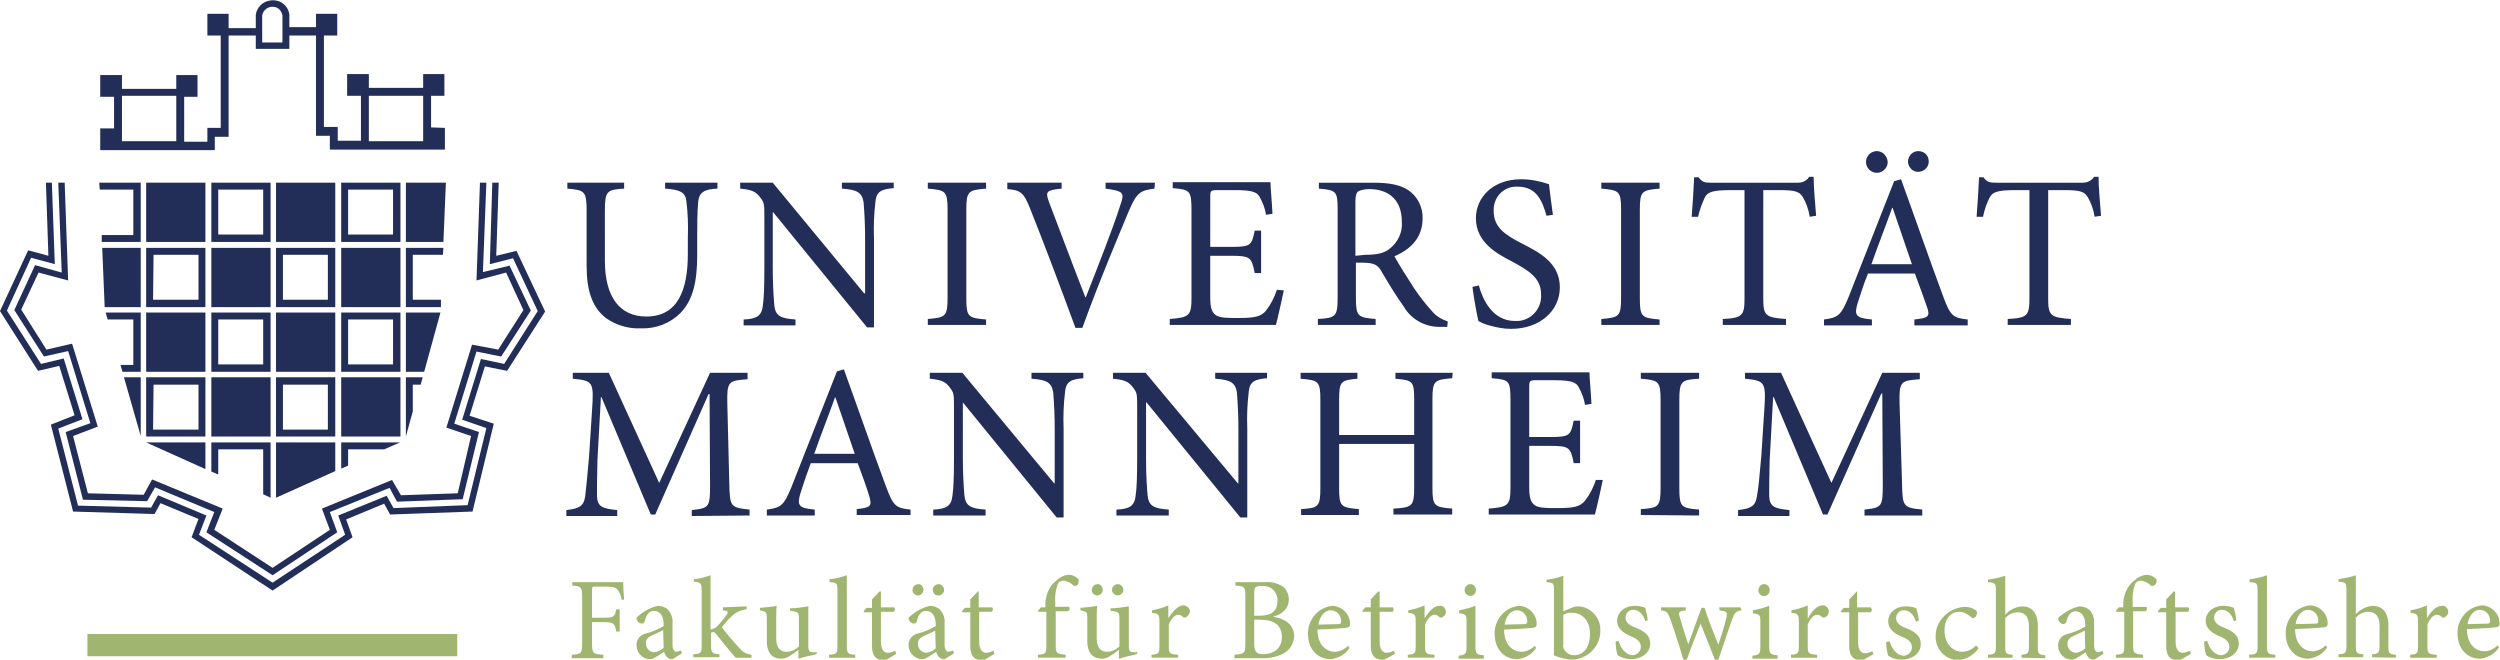 <svg version="1.1" id="Ebene_1" xmlns="http://www.w3.org/2000/svg" x="0" y="0" viewBox="0 0 506.3 133.6" xml:space="preserve"><style>.st0{fill:#232e58}.st1{fill:#a0b56f}</style><g id="Ebene_2"><g id="Ebene_1-2"><path class="st0" fill="#232e58" d="M74.7 28.6v-9.2h11v9.2h-11zm-17.5-20h-4.1V3.1c.2-1.1 1.3-1.9 2.4-1.7.9.1 1.5.8 1.7 1.7v5.5zm-32.5 20v-9.2h11v9.2h-11zm62.6-2.8v-6.4H90V15h-4.3v2.8h-11V15h-4.4v4.4h2.8v9.1h-4.7v-2.8h-2.8V7.2h2.7V2.8H64v2.7h-5.4V2.9c-.3-1.9-2-3.1-3.9-2.8C53.2.3 52 1.5 51.8 3v2.7h-5.5V2.8H42v4.4h2.7v18.7H42v2.8h-4.7v-9.1H40v-4.4h-4.3V18h-11v-2.8h-4.4v4.4h2.8V26h-2.8v4.4h23.2v-2.7h2.8V7.2h5.5v2.7h6.8V7.2H64v20.3h2.8v2.8h23.3v-4.4l-2.8-.1zm14.2 46.4l6-9.3-4.3-9.1-5.4 1.3.7-18.1h-1.3l-.7 19.8 6-1.6 3.5 7.6-5.1 8-5.3-1-5.2 16.8 5 1.7-2.7 11.6-11.5.4-1.8-3.1-14.2 5.8 1.6 4.3-11.6 7.7-11.8-7.7 1.7-4.3-14.3-5.9-1.7 3.1-11.3-.3-3-11.6 5-1.9-5.2-16.8-5.2 1.2-5.1-8.1 3.5-7.5 6 1.6-.7-19.8h-1.3l.7 18.2-5.4-1.5-4.2 9.1 6 9.4 4.9-1.1 4.5 14.6-5 1.8 3.5 13.7 13 .3 1.6-2.8 12 5-1.6 4.1 13.4 8.7 13.1-8.7-1.5-4.1 12.1-4.9 1.5 2.8 13.3-.5L97 87.5l-5-1.7 4.5-14.6z"/><path class="st0" fill="#232e58" d="M99.7 37l-.5 16.5 4.7-1.2 5 10.7-6.8 10.7-4.7-1L93.6 85l4.9 1.7-3.8 15.6-15 .6-1.4-2.5-9.8 4 1.4 3.9-14.7 9.7-14.9-9.7 1.5-3.9-9.8-4.1-1.4 2.5-14.8-.4-4-15.6 4.9-1.9-3.8-12.3-4.6 1.1-6.9-10.8 4.9-10.7 4.8 1.3-.6-16.5H9.3l.5 14.8-4.1-1.1L0 63l7.7 12.1 4.3-1 3.1 10-4.8 1.9 4.5 17.6 16.5.5 1.2-2.2 7.7 3.2-1.4 3.7 16.4 10.8 16.2-10.8-1.3-3.6 7.7-3.2 1.2 2.2 16.7-.6 4.3-17.8-4.9-1.6 3.1-10 4.5.9 7.7-12-5.8-12.3-4.1 1L101 37z"/><path class="st0" fill="#232e58" d="M20.7 50.2l.5 12h7.3v-12zm8.9 12h12v-12h-12v12zm1.5-10.6h9.1v9.1H31l.1-9.1zm51.1-1.4v12h7.1v-1.5h-5.7v-9.1h6.1l.1-1.4zM25.1 76.4l3.4 11.9V76.4zm17.7 0h12v12h-12zm26.3 0h12v12h-12zm-39.5 12h12v-12h-12v12zm1.5-10.5h9.1V87H31l.1-9.1zm51.1-1.5v12l1.4-5.1v-5.4h1.6l.4-1.5zm-26.3 12h12v-12h-12v12zm1.4-10.5h9.1V87h-9.1v-9.1zM29.6 63.3h12v12h-12zm52.6 0v12h3.7l3.3-12zm-60.8 0l.4 1.4H27v9.2h-2.6l.4 1.4h3.7v-12zM29.6 37h12v12h-12zm52.6 0v12h7.6l.5-12zM42.8 50.2h12v12h-12zm26.3 0h12v12h-12zm-13.2 12h12v-12h-12v12zm1.4-10.6h9.1v9.1h-9.1v-9.1zm-1.4 11.7h12v12h-12zm-13.1 12h12v-12h-12v12zm1.4-10.6h9.1v9.1h-9.1v-9.1zm24.9 10.6h12v-12h-12v12zm1.4-10.6h9.1v9.1h-9.1v-9.1zM55.9 37h12v12h-12zM42.8 49h12V37h-12v12zm1.4-10.6h9.1v9.1h-9.1v-9.1zM69.1 49h12V37h-12v12zm1.4-10.6h9.1v9.1h-9.1v-9.1zM20.1 37l.1 1.4H27v9.2h-6.4V49h7.9V37zm9.5 52.6l12 5.4v-5.4zm26.3 0v11.2l12-5.4v-5.8zm-13.1 0v5.9l1.4.6V91h9.1v9.1l1.5.7V89.6zm26.3 0v5.3l1.4-.6V91h7.3l3.2-1.4z"/><path class="st1" fill="#A0B56F" d="M502.2 123.5c1.2 0 2.1 1 2.1 2.2v.1c0 .3-.1.5-.6.5-1.4 0-2.7.1-4 .1.4-1.9 1.4-2.9 2.5-2.9m3.6 7.2c-.7.7-1.7 1.2-2.7 1.2-1.6 0-3.5-1.3-3.5-4.5 2.8-.1 5.7-.3 6.1-.4s.5-.3.5-.8c0-1.9-1.6-3.5-3.5-3.6-1.3.1-2.6.7-3.5 1.7-1 1.1-1.6 2.6-1.5 4.1 0 2.7 1.7 5 4.6 5 1.6-.2 3-1 3.8-2.3l-.3-.4zm-14.3-5.5v-2.6c-1.1.5-2.2.8-3.3 1v.5c1.3.2 1.5.3 1.5 1.8v4.9c0 1.6-.2 1.7-1.6 1.8v.6h5.4v-.6c-1.8-.1-1.9-.3-1.9-1.8v-4.3c.5-1.3 1.3-2 1.9-2 .4 0 .8.2 1 .5.2.1.4.1.6 0 .6-.3.9-1 .6-1.6-.2-.5-.7-.8-1.2-.7-1.2 0-2.3 1.3-3 2.5zm-6.3 8v-.6c-1.4-.1-1.5-.3-1.5-1.8v-4.1c0-2.8-1.3-4-3.2-4-1.3.1-2.5.7-3.4 1.7v-7.9c-1.1.4-2.3.6-3.5.8v.5c1.5.1 1.6.3 1.6 1.7v11.2c0 1.6-.2 1.7-1.6 1.8v.6h5v-.6c-1.4-.1-1.5-.3-1.5-1.8v-5.6c.6-.7 1.5-1.2 2.5-1.2 1.6 0 2.3 1 2.3 2.9v3.9c0 1.5-.2 1.7-1.5 1.8v.6l4.8.1zm-17.8-9.7c1.2 0 2.1 1 2.1 2.2v.1c0 .3-.1.5-.6.5-1.4 0-2.7.1-4 .1.3-1.9 1.4-2.9 2.5-2.9m3.6 7.2c-.7.7-1.7 1.2-2.7 1.2-1.6 0-3.5-1.3-3.5-4.5 2.8-.1 5.7-.3 6.1-.4s.5-.3.5-.8c0-1.9-1.6-3.5-3.5-3.6-1.3.1-2.6.7-3.5 1.7-1 1.1-1.6 2.6-1.5 4.1 0 2.7 1.7 5 4.6 5 1.6-.2 3-1 3.8-2.3l-.3-.4zm-10.2 2.5v-.6c-1.5-.1-1.7-.3-1.7-1.8v-14.3c-1.1.4-2.3.7-3.5.8v.6c1.5.1 1.6.2 1.6 1.8v11.1c0 1.6-.2 1.7-1.7 1.8v.6h5.3zm-7.9-7.6c-.1-.9-.3-1.7-.5-2.5-.7-.3-1.4-.4-2.1-.4-2.2 0-3.6 1.4-3.6 3 0 1.8 1.5 2.6 2.9 3.2 1.2.5 1.9 1.1 1.9 2.1 0 .9-.7 1.6-1.6 1.7-1.4 0-2.5-1.4-2.9-2.9l-.6.1c0 .9.1 1.9.4 2.8.8.5 1.7.8 2.7.8 1.9 0 3.9-1.1 3.9-3.2 0-1.6-1.2-2.5-3-3.2-1.1-.4-2-1-2-2 0-.8.6-1.6 1.5-1.6h.1c1.1 0 2 .9 2.4 2.3l.5-.2zm-9.2 6.8l-.2-.6c-.5.2-.9.4-1.5.4s-1.4-.4-1.4-2.3v-6h2.5c.3-.2.3-.6.1-.9h-2.7v-3.2h-.3l-1.5 1.6v1.7h-1.1l-.6.7.1.2h1.6v6.9c0 1.9.8 2.8 2.3 2.8.4 0 .7-.1 1-.3l1.7-1zm-14.6-9.4l-.6.7.1.2h1.6v6.9c0 1.6-.2 1.7-1.7 1.8v.6h5.5v-.6c-1.9-.2-2-.3-2-2v-6.8h2.5c.3-.2.4-.6.2-.9h-2.8v-1c-.1-1.2.1-2.5.5-3.6.2-.5.7-.7 1.2-.7.7.1 1.4.4 1.9.9.1.2.4.2.6.1h.1c.2-.1.4-.3.5-.6.1-.3.1-.6-.1-.8-.5-.5-1.2-.8-1.9-.8-1 .1-1.9.6-2.6 1.3-.9.7-1.5 1.7-1.8 2.8-.2.6-.3 1.3-.3 1.9v.6h-.9zm-6.8 8.3c-.5.5-1.2.8-1.9.9-.9 0-1.7-.8-1.7-1.8 0-.9.5-1.3 1.4-1.7.5-.2 1.6-.7 2.1-1l.1 3.6zm3.7 1.1l-.2-.6c-.3.2-.5.2-.9.3-.4 0-.8-.4-.8-1.4v-4.4c.1-1.1-.3-2.2-1.1-2.9-.6-.4-1.2-.6-1.9-.6-1.3.3-2.5.9-3.5 1.7-.5.3-.8.6-.8.9.1.5.5.9 1 1 .3 0 .6-.2.7-.5.1-.6.3-1.1.7-1.6.3-.3.7-.5 1.1-.5 1.2 0 2 1 2 2.7v.4c-1.2.7-2.4 1.2-3.6 1.5-1.1.2-1.9 1.2-1.9 2.3 0 1.6 1.2 2.9 2.8 2.9.7 0 1.8-.9 2.8-1.5.1.4.3.8.6 1.1.3.3.7.4 1.1.4l1.9-1.2zm-11.8.9v-.6c-1.4-.1-1.5-.3-1.5-1.8v-4.1c0-2.8-1.3-4-3.2-4-1.3.1-2.5.7-3.4 1.7v-7.9c-1.1.4-2.3.6-3.5.8v.5c1.5.1 1.6.3 1.6 1.7v11.2c0 1.6-.2 1.7-1.6 1.8v.6h5v-.6c-1.4-.1-1.5-.3-1.5-1.8v-5.6c.6-.7 1.5-1.2 2.5-1.2 1.6 0 2.3 1 2.3 2.9v3.9c0 1.5-.2 1.7-1.5 1.8v.6l4.8.1zm-14-2.6c-.7.8-1.8 1.3-2.9 1.3-1.3 0-3.5-1.1-3.5-4.3 0-2.5 1.4-3.8 2.9-3.8.9 0 1.7.4 2.4 1 .2.2.3.3.5.3.4-.1.7-.5.8-1 0-.3-.1-.6-.4-.7-.6-.4-1.3-.6-2.1-.6-1.3.1-2.5.5-3.5 1.3-1.5 1.1-2.4 2.8-2.4 4.6-.1 2.6 1.9 4.8 4.5 4.9h.2c1.6-.2 3.1-1.1 4-2.4l-.5-.6zm-11.6-5c-.1-.9-.3-1.7-.5-2.5-.7-.3-1.4-.4-2.1-.4-2.2 0-3.6 1.4-3.6 3 0 1.8 1.5 2.6 2.9 3.2 1.2.5 1.9 1.1 1.9 2.1 0 .9-.7 1.6-1.6 1.7-1.4 0-2.5-1.4-2.9-2.9l-.7.1c0 .9.1 1.9.4 2.8.8.5 1.7.8 2.7.8 1.9 0 3.9-1.1 3.9-3.2 0-1.6-1.2-2.5-3-3.2-1.1-.4-2-1-2-2 0-.8.6-1.6 1.5-1.6h.1c1.1 0 2 .9 2.4 2.3l.6-.2zm-9.2 6.8l-.2-.6c-.5.2-.9.4-1.5.4s-1.4-.4-1.4-2.3v-6h2.5c.3-.2.4-.6.1-.9 0 0 0-.1-.1-.1h-2.7v-3.2h-.1l-1.5 1.6v1.7h-1.1l-.6.7.1.2h1.6v6.9c0 1.9.8 2.8 2.3 2.8.4 0 .7-.1 1-.3l1.6-.9zm-13.3-7.2v-2.7c-1.1.5-2.2.8-3.3 1v.5c1.3.2 1.5.3 1.5 1.8v4.9c0 1.6-.2 1.7-1.6 1.8v.6h5.3v-.6c-1.8-.1-1.9-.3-1.9-1.8v-4.3c.5-1.3 1.3-2 1.9-2 .4 0 .8.2 1 .5.2.1.4.1.6 0 .6-.2.9-.9.7-1.6-.2-.5-.8-.9-1.3-.8-1.2.1-2.2 1.4-2.9 2.7zm-6.1 8v-.6c-1.5-.1-1.7-.3-1.7-1.9v-8.1c-1.1.4-2.2.7-3.3.9v.6c1.4.2 1.5.3 1.5 1.8v4.9c0 1.6-.2 1.7-1.6 1.9v.6h5.1zm-2.8-12.6c.7 0 1.2-.5 1.2-1.2s-.5-1.2-1.1-1.2c-.7 0-1.2.6-1.2 1.2 0 .7.5 1.2 1.1 1.2m-4.7 2.3h-4.3v.6c1.5.2 1.7.3 1.4 1.6-.4 1.7-1.1 3.8-1.6 5.4-1-2.5-2-5-2.8-7.5h-.6c-1 2.7-1.9 5.1-2.7 7.4-.6-1.8-1.2-3.7-1.7-5.5-.4-1.1-.2-1.2 1.2-1.4v-.6h-5v.6c1.1.2 1.3.3 1.8 1.6 1 2.8 1.9 5.6 2.7 8.4h.7c.9-2.6 1.9-5 2.8-7.3 1 2.5 1.9 4.8 2.9 7.3h.7c1.1-3.2 2.1-6.3 2.8-8.2.5-1.3.7-1.6 1.9-1.8l-.2-.6zm-18.8 2.6c-.1-.9-.3-1.7-.5-2.5-.7-.3-1.4-.4-2.1-.4-2.2 0-3.6 1.4-3.6 3 0 1.8 1.5 2.6 2.9 3.2 1.2.5 1.9 1.1 1.9 2.1 0 .9-.7 1.6-1.6 1.7-1.4 0-2.5-1.4-2.9-2.9l-.6.1c0 .9.1 1.9.4 2.8.8.5 1.7.8 2.7.8 1.9 0 3.9-1.1 3.9-3.2 0-1.6-1.2-2.5-3-3.2-1.1-.4-2-1-2-2 0-.8.6-1.6 1.5-1.6h.1c1.1 0 2 .9 2.4 2.3l.5-.2zm-17.1-1.1c.6-.3 1.2-.5 1.8-.4 2 0 3.6 1.6 3.6 4.2 0 2.7-1.2 4.4-3.2 4.4-.9 0-1.7-.5-2.1-1.3-.1-.3-.2-.5-.1-.8v-6.1zm0-.7v-7.2c-1.1.4-2.3.7-3.4.8v.5c1.5.1 1.5.3 1.5 1.7v13.1c1.1.5 2.3.8 3.5.9 3.2 0 5.9-2.6 5.9-5.8v-.1c.1-2.6-2-4.9-4.6-4.9-.3 0-.7.1-1 .2l-1.9.8zm-9.4-.2c1.2 0 2.1 1 2.1 2.2v.1c0 .3-.1.5-.6.5-1.4 0-2.7.1-4 .1.3-1.9 1.4-2.9 2.5-2.9m3.6 7.2c-.7.7-1.7 1.2-2.7 1.2-1.6 0-3.5-1.3-3.5-4.5 2.8-.1 5.7-.3 6.1-.4s.5-.3.5-.8c0-1.9-1.6-3.5-3.5-3.6-1.3.1-2.6.7-3.5 1.7-1 1.1-1.6 2.6-1.5 4.1 0 2.7 1.7 5 4.6 5 1.6-.2 3-1 3.8-2.3l-.3-.4zm-10.3 2.5v-.6c-1.5-.1-1.7-.3-1.7-1.9v-8.1c-1.1.4-2.2.7-3.3.9v.6c1.4.2 1.5.3 1.5 1.8v4.9c0 1.6-.2 1.7-1.6 1.9v.6h5.1zm-2.8-12.6c.7 0 1.2-.5 1.2-1.2s-.5-1.2-1.1-1.2c-.7 0-1.2.6-1.2 1.2s.5 1.1 1.1 1.2m-9.2 4.5v-2.6c-1.1.5-2.2.8-3.3 1v.5c1.3.2 1.5.3 1.5 1.8v4.9c0 1.6-.2 1.7-1.6 1.8v.6h5.4v-.6c-1.8-.1-1.9-.3-1.9-1.8v-4.3c.5-1.3 1.3-2 1.9-2 .4 0 .8.2 1 .5.2.1.4.1.6 0 .6-.3.9-1 .6-1.6-.2-.5-.7-.8-1.2-.7-1.2 0-2.2 1.3-3 2.5zm-6 7.2l-.2-.6c-.5.2-.9.4-1.5.4s-1.4-.4-1.4-2.3v-6h2.6c.3-.2.3-.6.1-.9h-2.7v-3.2h-.3l-1.5 1.6v1.6h-1.1l-.6.7.1.2h1.6v6.9c0 1.9.8 2.8 2.3 2.8.4 0 .7-.1 1-.3l1.6-.9zm-13-8.8c1.2 0 2.1 1 2.1 2.2v.1c0 .3-.1.5-.6.5-1.4 0-2.7.1-4 .1.3-1.9 1.4-2.9 2.5-2.9m3.5 7.2c-.7.7-1.7 1.2-2.7 1.2-1.6 0-3.5-1.3-3.5-4.5 2.8-.1 5.7-.3 6.1-.4s.5-.3.5-.8c0-1.9-1.6-3.5-3.5-3.6-1.3.1-2.6.7-3.5 1.7-1 1.1-1.6 2.6-1.5 4.1 0 2.7 1.7 5 4.6 5 1.6-.2 3-1 3.8-2.3l-.3-.4zm-19-5.3h1.1c2.9 0 4.5 1.1 4.5 3.5s-1.7 3.4-3.6 3.5c-1.5 0-2-.4-2-2.1v-4.9zm0-.8v-4.6c0-.8.1-1 .3-1.2.4-.2.9-.3 1.3-.2 1.5-.2 2.9.9 3.1 2.5v.5c0 2-1.1 3-3.7 3h-1zm3.8.2c1.3-.3 3.2-1.3 3.2-3.5 0-1.1-.5-2.1-1.3-2.7-1.1-.6-2.3-.9-3.5-.8h-6v.7c1.9.1 2 .3 2 2.2v9.5c0 2-.1 2.1-2.2 2.3v.7h5.2c1.6.1 3.2-.2 4.6-.9 1.4-.7 2.2-2 2.3-3.6-.1-2.4-1.9-3.5-4.3-3.9zm-21.2.3v-2.6c-1.1.5-2.2.8-3.3 1v.5c1.3.2 1.5.3 1.5 1.8v4.9c0 1.6-.2 1.7-1.6 1.8v.6h5.4v-.6c-1.8-.1-1.9-.3-1.9-1.8v-4.3c.5-1.3 1.3-2 1.9-2 .4 0 .8.2 1 .5.2.1.4.1.6 0 .4-.2.7-.7.8-1.2-.1-.7-.7-1.2-1.4-1.2-1.2.1-2.2 1.4-3 2.6zm-10.3-4.6c.6 0 1.2-.5 1.2-1.1 0-.6-.5-1.2-1.1-1.2-.6 0-1.2.5-1.2 1.1v.1c0 .6.5 1 1.1 1.1m-4 0c.6-.1 1.1-.6 1-1.3-.1-.6-.5-1-1-1-.6 0-1.2.5-1.2 1.2s.6 1.1 1.2 1.1m8.1 11.5h-.7c-.9 0-1.1-.2-1.1-1.4v-7.9c-1.2.2-2.5.4-3.7.4v.5c1.7.2 1.8.3 1.8 1.7v5.5c-.7.7-1.6 1.1-2.5 1.1-1.1 0-2.1-.6-2.1-2.7v-3.2c0-1.6 0-2.7.1-3.4-1.1.2-2.2.3-3.4.4v.5c1.3.3 1.4.3 1.4 1.7v4.6c0 2.5 1.3 3.5 2.9 3.5.6 0 1.3-.2 1.8-.6.7-.4 1.2-.8 1.7-1.2v1.7l.1.1c1.1-.4 2.3-.6 3.5-.9l.2-.4zm-19.6-9.1l-.6.7.1.2h1.6v6.9c0 1.6-.2 1.7-1.7 1.8v.6h5.6v-.6c-1.9-.2-2-.3-2-2v-6.8h2.5c.3-.2.4-.6.2-.9h-2.8v-1c-.1-1.2.1-2.5.5-3.6.2-.5.7-.7 1.2-.7.7.1 1.4.4 1.9.9.1.2.4.2.6.1h.1c.2-.1.4-.3.4-.6.1-.3.1-.6-.1-.8-.5-.5-1.2-.8-1.9-.8-1 .1-1.9.6-2.6 1.3-.9.7-1.5 1.7-1.8 2.8-.2.6-.3 1.3-.3 1.9v.6h-.9zm-9.4 9.4l-.2-.6c-.5.2-.9.4-1.5.4s-1.4-.4-1.4-2.3v-6h2.5c.3-.2.4-.6.1-.9h-2.7v-3.2h-.2l-1.5 1.6v1.7h-1.1l-.6.7.1.2h1.6v6.9c0 1.9.8 2.8 2.3 2.8.4 0 .7-.1 1-.3l1.6-1zM190 120.6c.6 0 1.2-.5 1.2-1.1 0-.6-.5-1.2-1.1-1.2-.6 0-1.2.5-1.2 1.1v.1c0 .6.5 1.1 1.1 1.1m-4 0c.6-.1 1.1-.6 1-1.3-.1-.6-.5-1-1-1-.6 0-1.2.5-1.2 1.2s.6 1.1 1.2 1.1m3.5 10.7c-.5.5-1.2.8-1.9.9-.9 0-1.7-.8-1.7-1.8 0-.9.5-1.3 1.4-1.7.5-.2 1.6-.7 2.1-1l.1 3.6zm3.7 1l-.2-.6c-.3.2-.5.2-.9.3-.4 0-.8-.4-.8-1.4v-4.4c.1-1.1-.3-2.1-1.1-2.9-.6-.4-1.2-.6-1.9-.6-1.3.3-2.5.9-3.5 1.7-.4.3-.8.6-.8.9.1.5.5.9 1 1 .3 0 .6-.2.7-.5.1-.6.3-1.1.7-1.6.3-.3.7-.5 1.1-.5 1.2 0 2 1 2 2.7v.4c-1.2.7-2.4 1.2-3.6 1.5-1.1.2-1.9 1.2-1.9 2.3 0 1.6 1.2 2.9 2.8 2.9.7 0 1.8-.9 2.8-1.5.1.4.3.8.6 1.1.3.3.7.4 1.1.4l1.9-1.2zm-11.7.1l-.2-.6c-.5.2-.9.4-1.5.4s-1.4-.4-1.4-2.3v-6h2.6c.3-.2.3-.6.1-.9h-2.7v-3.2h-.3l-1.5 1.6v1.7h-1.1l-.6.7.1.2h1.6v6.9c0 1.9.8 2.8 2.3 2.8.4 0 .7-.1 1-.3l1.6-1zm-8.3.8v-.6c-1.5-.1-1.7-.3-1.7-1.8v-14.3c-1.1.4-2.3.7-3.5.8v.6c1.5.1 1.6.2 1.6 1.8v11.1c0 1.6-.2 1.7-1.7 1.8v.6h5.3zm-7.7-1.1h-.7c-.9 0-1.1-.2-1.1-1.4v-7.9c-1.2.2-2.5.4-3.7.4v.5c1.7.2 1.8.3 1.8 1.7v5.5c-.7.7-1.6 1.1-2.5 1.1-1.1 0-2.1-.6-2.1-2.7v-3.2c0-1.6 0-2.7.1-3.4-1.1.2-2.2.3-3.4.4v.5c1.3.3 1.4.3 1.4 1.7v4.6c0 2.5 1.3 3.5 2.9 3.5.6 0 1.3-.2 1.8-.6.7-.4 1.2-.8 1.7-1.2v1.7l.1.1c1.1-.4 2.3-.6 3.5-.9l.2-.4zm-13.3 1.1v-.6c-.9-.1-1.8-.5-2.4-1.3-.8-.8-3.2-3.6-3.6-4.3 1-1.2 1.4-1.7 2-2.2.8-.8 1.9-1.3 3-1.4v-.6l-4.8.2v.6c1.1.1 1.2.3.7 1s-1.1 1.4-1.7 2.1c-.4.4-.9.7-1.5.8v-11c-1.1.4-2.2.7-3.4.8v.5c1.4.1 1.6.3 1.6 1.8v11.1c0 1.5-.1 1.7-1.7 1.8v.6h5.3v-.6c-1.5-.1-1.7-.3-1.7-1.8v-2.6c.1 0 .3-.1.4-.1.2 0 .4.1.7.5 1.3 1.6 2.8 3.5 3.9 4.7h3.2zm-17.8-2c-.5.5-1.2.8-1.9.9-.9 0-1.7-.8-1.7-1.8 0-.9.5-1.3 1.4-1.7.5-.2 1.6-.7 2.1-1l.1 3.6zm3.7 1.1l-.2-.6c-.3.2-.5.2-.9.3-.4 0-.8-.4-.8-1.4v-4.4c.1-1.1-.3-2.1-1.1-2.9-.6-.4-1.2-.6-1.9-.6-1.3.3-2.5.9-3.5 1.7-.4.3-.8.6-.8.9.1.5.5.9 1 1 .3 0 .6-.2.7-.5.1-.6.3-1.1.7-1.6.3-.3.7-.5 1.1-.5 1.2 0 2 1 2 2.7v.4c-1.2.7-2.4 1.2-3.6 1.5-1.1.2-1.9 1.2-1.9 2.3 0 1.6 1.2 2.9 2.8 2.9.7 0 1.8-.9 2.8-1.5.1.4.3.8.6 1.1.3.3.7.4 1.1.4l1.9-1.2zm-11.7-10.9c-.1-1.1-.2-2.6-.2-3.5h-10.3v.7c1.8.1 2 .3 2 2.3v9.4c0 2-.2 2.2-2.1 2.3v.7h6.4v-.7c-2.1-.1-2.3-.3-2.3-2.3V126h2.4c2.1 0 2.2.3 2.5 1.9h.7v-4.5h-.7c-.3 1.5-.4 1.7-2.5 1.7h-2.4v-5.6c0-.7.1-.7.8-.7h1.8c1.8 0 2.3.2 2.7.8.4.6.6 1.2.7 1.9l.5-.1z"/><path class="st0" fill="#232e58" d="M389.3 104.4v-1.2c-3.9-.4-4-.6-4.1-5.3l-.5-16.1c-.1-4.6.2-4.7 4.1-5v-1.3h-7.6l-10.3 22.3-10.2-22.3h-7.3v1.2c4 .4 4.3.6 3.9 6.4l-.6 9.3c-.4 4.6-.6 6.6-.9 8.2-.3 1.9-1.2 2.4-3.8 2.7v1.2h10.4v-1.2c-2.9-.3-4-.6-4.1-2.8 0-1.8 0-3.7.1-7.4l.7-12.7h.1l10 23.8h.9L381 79.7h.2l.1 18.2c0 4.7-.1 4.9-3.7 5.3v1.2h11.7zm-45.2 0v-1.2c-3.6-.3-4-.5-4-4.3V81c0-3.8.4-4.1 4-4.3v-1.2h-11.8v1.2c3.6.3 4 .5 4 4.3v17.8c0 3.8-.4 4.1-4 4.3v1.2l11.8.1zm-20.9-7.2c-.5 1.5-1.2 2.9-2.2 4.2-1 1.2-2.2 1.5-5.6 1.5-2.2 0-3.8 0-4.6-.6s-1.1-1.5-1.1-3.6v-8.4h4.2c3.9 0 4.2.3 4.8 3.5h1.3v-8.6h-1.3c-.6 3-.8 3.3-4.8 3.3h-4.2V78.4c0-1.3.1-1.4 1.5-1.4h3.4c3.2 0 4.4.3 5 1.2.7 1.2 1.2 2.5 1.4 3.8l1.3-.2c-.1-2.3-.4-5.3-.4-6.4h-19.8v1.2c3.5.3 3.8.4 3.8 4.4v17.7c0 3.6-.4 4-4.4 4.3v1.2H323c.4-1.4 1.3-5.6 1.6-7h-1.4zm-29-21.7h-11.6v1.2c3.5.3 3.8.5 3.8 4.2v7.2h-15.2v-7.2c0-3.7.4-3.9 3.7-4.2v-1.2h-11.5v1.2c3.6.3 4 .5 4 4.2v18c0 3.7-.4 4-3.9 4.2v1.2h11.7v-1.2c-3.6-.3-4-.5-4-4.2v-9h15.2v8.9c0 3.7-.4 4-4.2 4.2v1.2h11.9V103c-3.6-.3-4-.5-4-4.2v-18c0-3.7.4-3.9 4-4.2l.1-1.1zm-37.6 0h-10.5v1.2c3.1.2 4.1.8 4.4 2.8.2 2.5.3 4.9.3 7.4v11h-.1L232 75.5h-6.6v1.2c2.1.2 3.1.5 4 1.7s.9 1.2.9 4.5v9.8c0 4.1-.1 6.2-.3 7.6-.2 2.2-1.3 2.8-3.9 2.9v1.2h10.6v-1.2c-3-.2-4.1-.7-4.3-3-.1-1.3-.3-3.4-.3-7.5V81.5h.1l19 23.3h1.4v-18c-.1-2.5 0-5 .3-7.5.2-2 1.2-2.5 3.7-2.7v-1.1zm-37.2 0h-10.5v1.2c3.1.2 4.1.8 4.4 2.8.2 2.5.3 4.9.3 7.4v11h-.1l-18.6-22.4h-6.6v1.2c2.1.2 3.1.5 4 1.7s.9 1.2.9 4.5v9.8c0 4.1-.1 6.2-.3 7.6-.2 2.2-1.3 2.8-3.9 2.9v1.2h10.6v-1.2c-3-.2-4.1-.7-4.3-3-.2-2.5-.3-5-.3-7.5V81.5l19 23.3h1.4v-18c-.1-2.5 0-5 .3-7.5.2-2 1.2-2.5 3.7-2.7v-1.1zm-46.3 16.4h-8.2c1.3-3.7 2.8-7.5 4.2-11.4h.1l3.9 11.4zm11.3 12.5v-1.2c-2.9-.3-3.5-.7-4.9-4.5-2.9-7.8-5.8-16.2-8.6-23.9l-1.4.4-9.2 23.4c-1.6 3.9-2.2 4.2-5 4.6v1.2h9.7v-1.2c-3.3-.3-3.7-.8-2.8-3.6.6-1.9 1.2-3.7 2-5.8h9.5c1 2.7 1.9 5.1 2.4 6.9s.2 2.1-2.6 2.4v1.2h10.9zm-32.6 0v-1.2c-3.9-.4-4-.6-4.1-5.3l-.4-16.1c-.1-4.6.2-4.7 4.1-5v-1.3h-7.6l-10.3 22.3-10.2-22.3H116v1.2c4.1.4 4.3.6 3.9 6.4l-.6 9.3c-.4 4.6-.6 6.6-.8 8.2-.3 1.9-1.2 2.4-3.8 2.7v1.2H125v-1.2c-2.9-.3-4-.6-4.1-2.8 0-1.8 0-3.7.1-7.4l.7-12.7h.1l10 23.8h.9l10.8-24.4h.2l.1 18.2c0 4.7-.1 4.9-3.7 5.3v1.2l11.7-.1zm273.7-60.7c-.2-2.6-.5-5.8-.5-7.9h-.9c-.5.8-1.4 1.2-2.3 1.2h-17.6c-1.2 0-1.8-.1-2.5-1.1h-.9c-.1 2.5-.3 5.3-.5 8h1.3c.3-1.4.7-2.7 1.4-4 .6-1 1.5-1.4 5.2-1.4h2.8v21.9c0 3.5-.4 4-4.4 4.2v1.2h12.8v-1.2c-4.2-.3-4.6-.7-4.6-4.2V38.5h3.2c3.3 0 4.1.3 4.8 1.4.7 1.2 1.2 2.6 1.4 4l1.3-.2zm-45.4-13.1c-1.2 0-2.2 1-2.2 2.2 0 1.2 1 2.2 2.2 2.2 1.2 0 2.2-1 2.2-2.2-.1-1.2-1-2.2-2.2-2.2m8.4 0c-1.2 0-2.1 1-2.1 2.2.1 1.2 1.1 2.1 2.2 2 1.2-.1 2.1-1.1 2-2.2 0-1.1-.9-2-2.1-2m-1.3 22.9H379c1.3-3.7 2.8-7.5 4.2-11.4h.1l3.9 11.4zm11.3 12.4v-1.2c-2.9-.3-3.5-.7-4.9-4.5-2.9-7.8-5.8-16.2-8.6-23.9l-1.4.4-9.2 23.4c-1.6 3.9-2.2 4.2-5 4.6v1.2h9.7v-1.2c-3.3-.3-3.7-.8-2.8-3.6.6-1.9 1.2-3.7 2-5.7h9.5c1 2.7 1.9 5.1 2.5 6.9s.2 2.1-2.6 2.4v1.2h10.8zm-30.7-22.2c-.2-2.6-.5-5.8-.5-7.9h-.9c-.5.8-1.3 1.2-2.3 1.2h-17.6c-1.2 0-1.8-.1-2.5-1.1h-.9c-.1 2.5-.3 5.3-.5 8h1.3c.3-1.4.8-2.7 1.4-4 .6-1 1.5-1.4 5.2-1.4h2.8v21.9c0 3.5-.4 4-4.4 4.2v1.2h12.8v-1.2c-4.2-.3-4.6-.7-4.6-4.2V38.5h3.2c3.3 0 4.1.3 4.8 1.4.7 1.2 1.2 2.6 1.4 4l1.3-.2zm-31.7 22.2v-1.2c-3.6-.3-4-.5-4-4.3V42.5c0-3.8.4-4 4-4.3V37h-11.8v1.2c3.6.3 4 .5 4 4.3v17.8c0 3.8-.4 4-4 4.3v1.2h11.8zm-21.6-22.4c-.4-2.8-.6-4.5-.8-6.2-1.8-.6-3.7-1-5.6-1-5.8 0-9.2 3.7-9.2 7.9 0 5 4.5 7.3 7.4 8.8 3.3 1.8 5.8 3.3 5.8 6.6.2 2.8-1.9 5.2-4.6 5.4h-.7c-4.6 0-6.6-4.5-7.3-7.2l-1.3.3c.3 2.3.7 4.6 1.2 6.9.7.4 1.4.7 2.2.9 1.4.4 2.9.7 4.4.7 5.9 0 9.9-3.7 9.9-8.4 0-5-4.2-7.1-7.7-8.9s-5.7-3.3-5.7-6.6c-.1-2.6 1.8-4.8 4.4-4.9h.5c3.9 0 5 3.1 5.8 5.9l1.3-.2zm-40 8.3v-11c0-1.2.2-1.7.5-2 .7-.4 1.6-.5 2.4-.5 3.4 0 6.5 1.8 6.5 6.6.2 2.1-.8 4.2-2.5 5.5-1.1.9-2.6 1.2-4.9 1.2l-2 .2zm18.7 13.3c-1.2-.4-2.4-1.1-3.2-2.1-1.3-1.4-2.5-3-3.6-4.6-1.3-2-3.2-5-4-6.5 3.3-1.4 5.7-3.8 5.7-7.6.1-2.3-1-4.5-2.9-5.8-1.7-1.1-3.9-1.5-7.1-1.5h-11v1.2c3.5.3 3.8.5 3.8 4.2v17.9c0 3.8-.4 4.1-4 4.3v1.2h11.7v-1.2c-3.6-.3-4-.5-4-4.3v-7.1h1.4c2.3 0 3.1.5 3.8 1.8 1.3 2.2 2.9 4.9 4.5 7.1 1.5 2.6 4.3 4.1 7.2 4.1h1.6l.1-1.1zm-34.6-6.4c-.5 1.5-1.2 2.9-2.2 4.2-1 1.2-2.2 1.5-5.6 1.5-2.2 0-3.8 0-4.6-.6s-1.1-1.5-1.1-3.6v-8.4h4.2c3.9 0 4.2.3 4.8 3.5h1.3v-8.6h-1.3c-.6 3-.8 3.3-4.8 3.3h-4.2V39.9c0-1.3.1-1.4 1.5-1.4h3.4c3.2 0 4.4.3 5 1.2.7 1.2 1.2 2.5 1.4 3.8l1.3-.2c-.1-2.3-.4-5.3-.4-6.4h-19.8v1.2c3.5.3 3.8.5 3.8 4.5v17.7c0 3.6-.4 4-4.4 4.3v1.2h21.5c.4-1.4 1.3-5.6 1.6-7l-1.4-.1zM233.9 37h-10v1.2c3.6.5 3.9.8 3 3.3-1.4 4.5-4.8 13.1-7 18.7h-.1c-3-7.7-6.2-16.3-7.4-19.4-.7-2-.5-2.3 2.6-2.6V37h-11v1.3c2.6.2 3.3.6 4.6 3.9 2.6 6.5 6.2 16 9.2 24.2h1.4c3.3-9.2 8.1-20.5 9.3-23.4 1.7-4 2.3-4.4 5.3-4.8l.1-1.2zm-34.2 28.9v-1.2c-3.6-.3-4-.5-4-4.3V42.5c0-3.8.4-4 4-4.3V37h-11.8v1.2c3.6.3 4 .5 4 4.3v17.8c0 3.8-.4 4-4 4.3v1.2h11.8zM181 37h-10.5v1.2c3.1.2 4.1.8 4.4 2.8.2 2.5.3 4.9.3 7.4v11h-.2L156.5 37h-6.6v1.2c2.1.2 3.1.5 4 1.7s.9 1.2.9 4.5v9.8c0 4.1-.1 6.2-.3 7.6-.2 2.2-1.3 2.8-3.9 2.9v1.2h10.5v-1.2c-3-.2-4.1-.7-4.3-3-.2-2.5-.3-5-.3-7.5V43h.1l19 23.3h1.4v-18c-.1-2.5 0-5 .3-7.5.2-2 1.2-2.5 3.7-2.7V37zm-35.7 0h-10.6v1.2c3.1.2 4.1.8 4.3 2.5.3 2.4.4 4.9.3 7.3v3.4c0 7.3-2 12.7-8.4 12.7-5.5 0-8.4-4.1-8.4-11.3V42.7c0-4 .4-4.3 3.9-4.5V37h-11.5v1.2c3.5.3 3.9.5 3.9 4.5v11.1c0 5.2 1.2 8.5 3.9 10.6 2.1 1.5 4.6 2.2 7.1 2.1 3 .1 5.9-1 8-3.1 2.6-2.7 3.4-6.5 3.4-11.8V48c0-2.4 0-4.8.2-7.2.2-1.8 1.2-2.5 3.9-2.6V37z"/><path class="st1" fill="#A0B56F" d="M17.7 128.4h74.9v4.5H17.7z"/></g></g></svg>